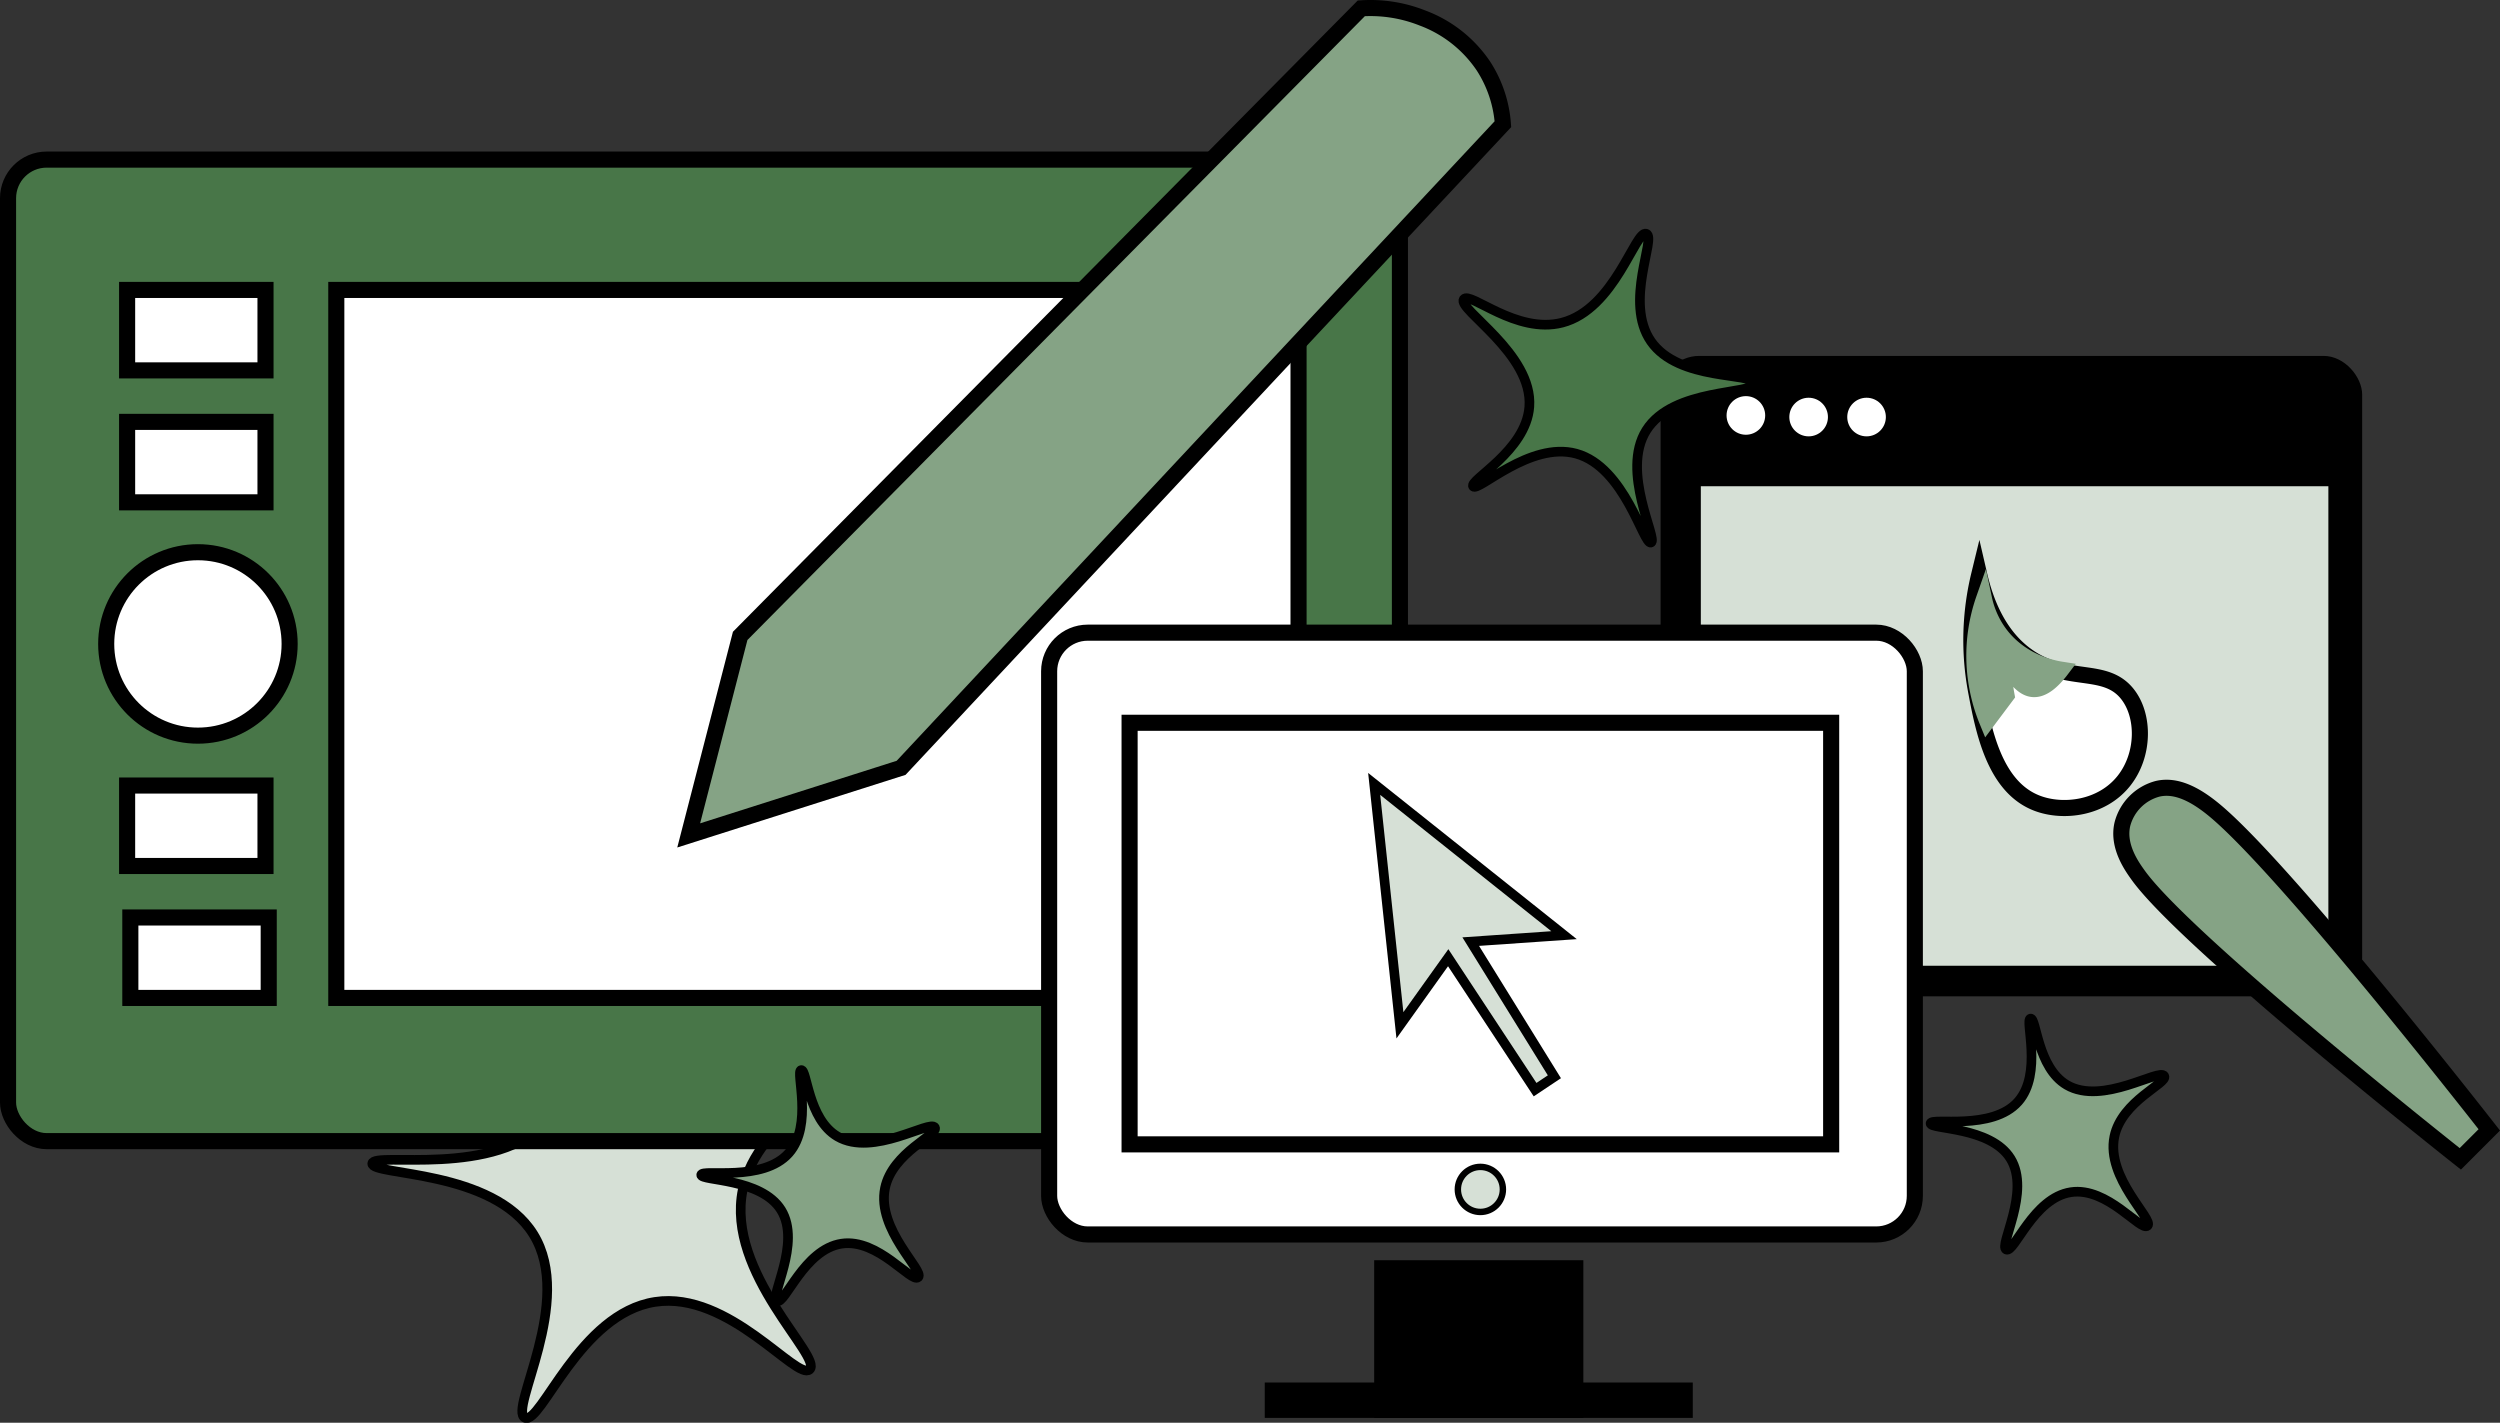 <svg xmlns="http://www.w3.org/2000/svg" viewBox="0 0 776.83 442.09"><rect x="0" y="0" width="776.83" height="442.09" fill="#333333" stroke="none"/><defs><style>.cls-1,.cls-5,.cls-8{fill:#d6e0d6;}.cls-1,.cls-10,.cls-2,.cls-3,.cls-4,.cls-5,.cls-8,.cls-9{stroke:#000;}.cls-1,.cls-10,.cls-2,.cls-3,.cls-4,.cls-5,.cls-6,.cls-8,.cls-9{stroke-miterlimit:10;}.cls-1,.cls-10,.cls-9{stroke-width:3px;}.cls-2,.cls-9{fill:#487648;}.cls-2,.cls-3,.cls-4,.cls-6{stroke-width:5px;}.cls-3,.cls-7{fill:#fff;}.cls-10,.cls-4,.cls-6{fill:#85a385;}.cls-5{stroke-width:4px;}.cls-6{stroke:#85a385;}.cls-8{stroke-width:2px;}</style></defs><title>екрани</title><g id="Слой_20" data-name="Слой 20"><path class="cls-1" d="M489.79,609.1c-5.36,26,25,51.92,20.79,55.85-3.94,3.69-25.05-24.51-48-21-23.52,3.57-35.47,38.31-40.46,36-5.18-2.45,15.52-36.19,2.62-57-12.52-20.25-50.4-18.17-50.07-22s38.58,4.82,54.89-13.66c15.45-17.51,4.07-51.34,7.75-52,3.45-.61,4.15,30.69,22.72,41.58,22.41,13.15,58.29-10.78,61.06-5.56C523.42,575.61,494.44,586.58,489.79,609.1Z" transform="translate(-259 -239.41)"/></g><g id="Слой_5" data-name="Слой 5"><rect class="cls-2" x="2.5" y="49.59" width="432.5" height="305" rx="12" ry="12"/></g><g id="Слой_4" data-name="Слой 4"><circle class="cls-3" cx="61.5" cy="200.09" r="28.5"/><rect class="cls-3" x="39.5" y="90.09" width="43" height="25"/><rect class="cls-3" x="39.5" y="131.09" width="43" height="25"/><rect class="cls-3" x="39.5" y="244.09" width="43" height="25"/><rect class="cls-3" x="40.5" y="285.09" width="43" height="25"/></g><g id="Слой_6" data-name="Слой 6"><rect class="cls-3" x="104.5" y="90.09" width="299" height="220"/></g><g id="Слой_7" data-name="Слой 7"><path class="cls-4" d="M473,499l16-62L682,242a43.74,43.74,0,0,1,19,3,39.38,39.38,0,0,1,19,15,38.24,38.24,0,0,1,6,18L539,478Z" transform="translate(-259 -239.41)"/></g><g id="Слой_9" data-name="Слой 9"><rect x="516" y="110.59" width="218" height="199" rx="12" ry="12"/></g><g id="Слой_11" data-name="Слой 11"><rect class="cls-5" x="526.5" y="149.09" width="199" height="153"/></g><g id="Слой_10" data-name="Слой 10"><path class="cls-3" d="M874,418a86,86,0,0,0-1,36c2.31,12.22,5.64,29.91,19,35,8.08,3.08,20.16,1.67,27-7,6.38-8.09,6.41-20.25,1-27-6.8-8.48-18.06-3.3-30-11C879.91,437.5,875.85,426,874,418Z" transform="translate(-259 -239.41)"/><path class="cls-6" d="M875.5,425.5a53.59,53.59,0,0,0,1,38l6-8c-1.07-5.87-.73-7.71,0-8,1.47-.58,3.76,5.48,8,6,3.24.4,6.41-2.58,9-6-2.57-.4-12.37-2.26-19-11A27.91,27.91,0,0,1,875.5,425.5Z" transform="translate(-259 -239.41)"/><path class="cls-4" d="M947.5,491.5c-6.48-5.46-12.42-8.27-18-7a15.36,15.36,0,0,0-11,11c-1.62,6.86,3,13.23,5,16,14.64,20.22,92.84,82.33,100,88l9-9C1026.85,583.27,969.33,509.9,947.5,491.5Z" transform="translate(-259 -239.41)"/></g><g id="Слой_8" data-name="Слой 8"><circle class="cls-7" cx="542.5" cy="129.09" r="6"/><circle class="cls-7" cx="562" cy="129.59" r="6"/><circle class="cls-7" cx="580" cy="129.59" r="6"/></g><g id="Слой_12" data-name="Слой 12"><rect class="cls-3" x="326" y="196.59" width="269" height="187" rx="12" ry="12"/></g><g id="Слой_13" data-name="Слой 13"><rect class="cls-3" x="351" y="224.59" width="218" height="131"/></g><g id="Слой_14" data-name="Слой 14"><circle class="cls-8" cx="460" cy="369.59" r="7"/></g><g id="Слой_15" data-name="Слой 15"><path class="cls-1" d="M686,483l8,75,15-21,27,41,6-4-26-42,29-2Z" transform="translate(-259 -239.41)"/></g><g id="Слой_16" data-name="Слой 16"><rect x="427" y="391.59" width="65" height="49"/><rect x="393" y="429.59" width="133" height="11"/></g><g id="Слой_18" data-name="Слой 18"><path class="cls-9" d="M744.39,339.67c16.43-4.24,22.74-28.92,26.17-27.63,3.22,1.22-7,21.25,1.45,33.44,8.66,12.48,31.94,9.56,32,13.09s-25.11,1.28-33.44,14.54c-8.09,12.87,3.76,34,1.45,34.89s-8.08-23.47-23.26-27.63c-14.38-3.93-30.58,12.1-32,10.18s16.42-11,17.45-24.72c1.24-16.54-22.57-30.38-20.36-33.44C715.73,329.82,730.17,343.35,744.39,339.67Z" transform="translate(-259 -239.41)"/><path class="cls-10" d="M916,592.59c-2.66,12.91,12.39,25.75,10.31,27.7s-12.42-12.16-23.82-10.43c-11.67,1.77-17.59,19-20.07,17.83s7.7-17.95,1.3-28.29c-6.21-10-25-9-24.83-10.92s19.14,2.39,27.22-6.77c7.66-8.68,2-25.46,3.84-25.79s2.06,15.22,11.27,20.62c11.11,6.52,28.91-5.35,30.28-2.76C932.69,576,918.31,581.42,916,592.59Z" transform="translate(-259 -239.41)"/></g><g id="Слой_19" data-name="Слой 19"><path class="cls-10" d="M534,608.59c-2.66,12.91,12.39,25.75,10.31,27.7s-12.42-12.16-23.82-10.43c-11.67,1.77-17.59,19-20.07,17.83s7.7-17.95,1.3-28.29c-6.21-10-25-9-24.83-10.92s19.14,2.39,27.22-6.77c7.66-8.68,2-25.46,3.84-25.79s2.06,15.22,11.27,20.62c11.11,6.52,28.91-5.35,30.28-2.76C550.69,592,536.31,597.42,534,608.59Z" transform="translate(-259 -239.41)"/></g></svg>